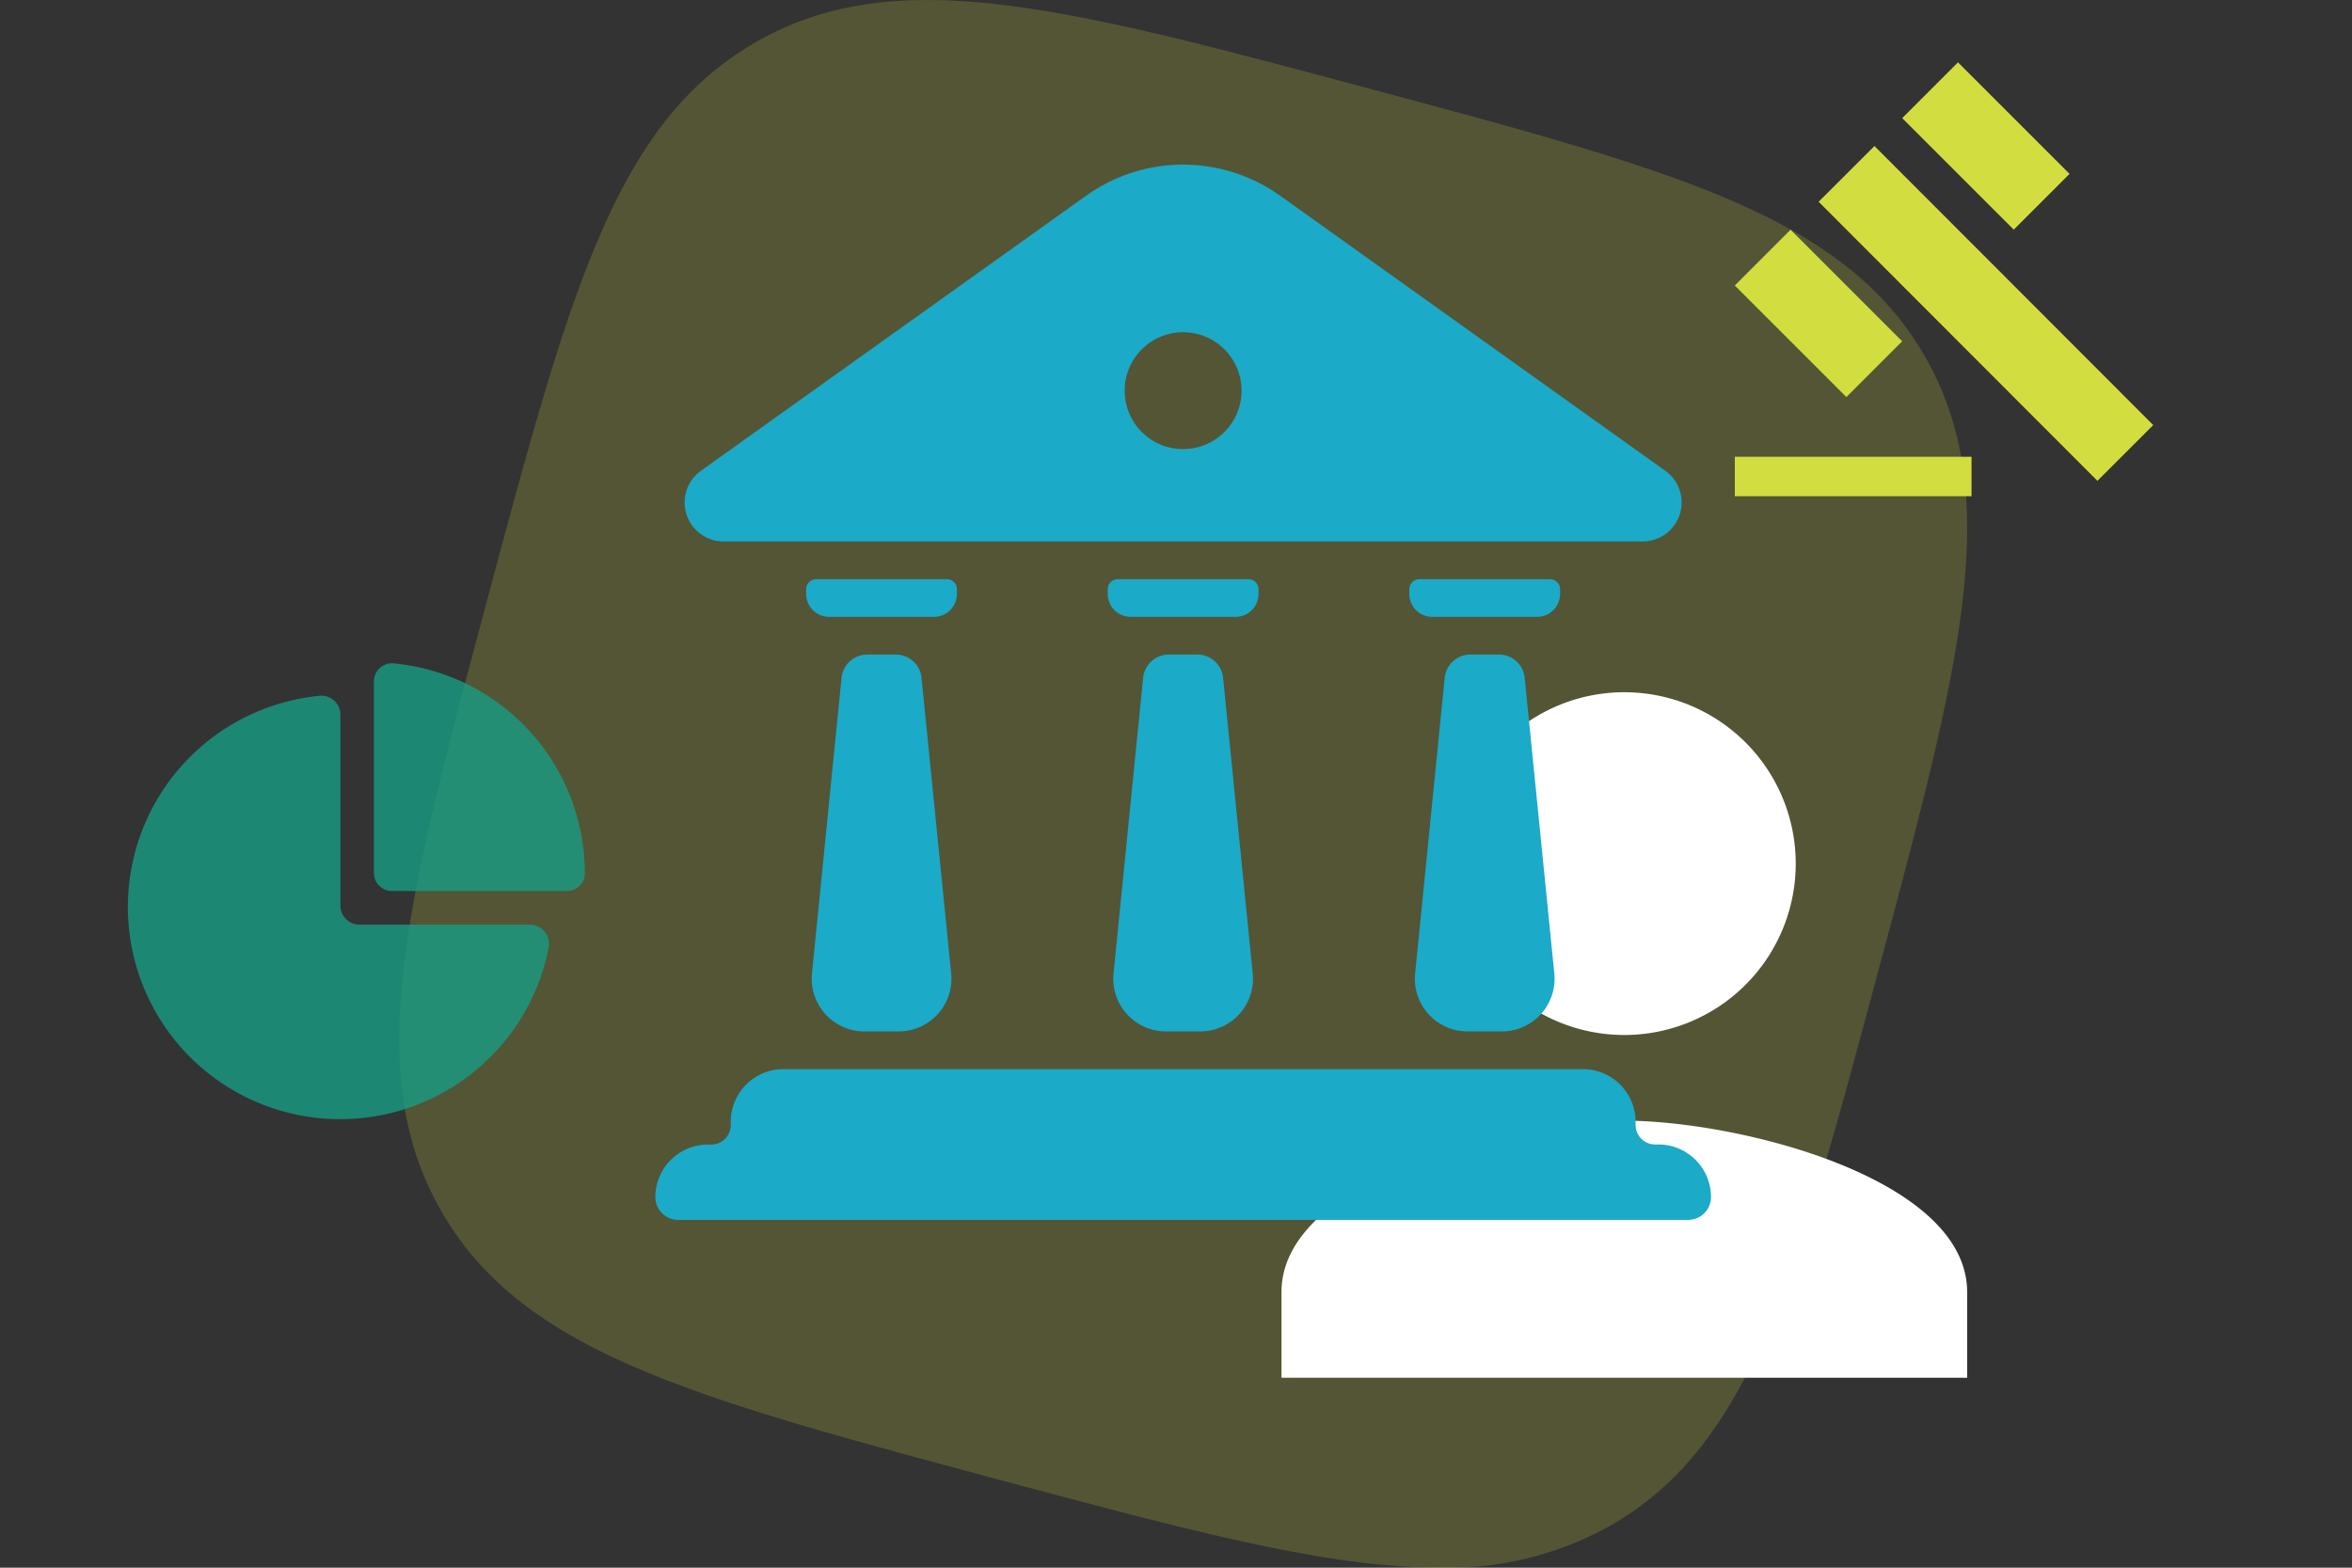 <svg xmlns="http://www.w3.org/2000/svg" width="165" height="110.001" viewBox="0 0 165 110.001">
  <rect x="0" y="0" width="165" height="110.001" fill="#333333" stroke="none"/>
  <g id="Grupo_9424" data-name="Grupo 9424" transform="translate(-883 -1002)">
    <path id="Unión_63" data-name="Unión 63" d="M24.967,2.983C15.13,8.662,11.943,20.553,6.216,41.929s-8.91,33.251-3.235,43.1c5.679,9.837,17.57,13.023,38.946,18.751s33.267,8.914,43.1,3.235,13.022-17.57,18.751-38.946,8.914-33.267,3.235-43.1S89.447,11.946,68.071,6.218C54.577,2.6,44.864,0,37.061,0A23.331,23.331,0,0,0,24.967,2.983Z" transform="translate(1021 1112.001) rotate(180)" fill="#d2de40" opacity="0.2"/>
    <path id="Trazado_7606" data-name="Trazado 7606" d="M28.049,28.049A12.025,12.025,0,1,0,16.025,16.025,12.021,12.021,0,0,0,28.049,28.049Zm0,6.012C20.023,34.062,4,38.09,4,46.086V52.1H52.1V46.086C52.1,38.09,36.076,34.062,28.049,34.062Z" transform="translate(968.901 1046.573)" fill="#fff"/>
    <rect id="Rectángulo_1560" data-name="Rectángulo 1560" width="165" height="110" transform="translate(883 1002)" fill="none"/>
    <g id="Layer_2" data-name="Layer 2" transform="translate(78.976 1009.549)" style="isolation: isolate">
      <g id="Grupo_90" data-name="Grupo 90" transform="translate(850 4)">
        <path id="Trazado_329" data-name="Trazado 329" d="M851.6,62.578h70.855a1.6,1.6,0,0,0,1.6-1.6,3.692,3.692,0,0,0-3.693-3.693h-.229a1.367,1.367,0,0,1-1.367-1.367v-.229A3.692,3.692,0,0,0,915.065,52H858.982a3.692,3.692,0,0,0-3.693,3.693v.229a1.367,1.367,0,0,1-1.367,1.367h-.229A3.692,3.692,0,0,0,850,60.982,1.6,1.6,0,0,0,851.6,62.578Z" transform="translate(-850 11.469)" fill="#1baac7"/>
        <path id="Trazado_330" data-name="Trazado 330" d="M864.2,30h-2.012a1.81,1.81,0,0,0-1.8,1.63l-2.075,20.743A3.7,3.7,0,0,0,862,56.445h2.393a3.7,3.7,0,0,0,3.685-4.073L866,31.63A1.81,1.81,0,0,0,864.2,30Z" transform="translate(-847.327 4.379)" fill="#1baac7"/>
        <path id="Trazado_331" data-name="Trazado 331" d="M868.578,26.706a.706.706,0,0,0-.706-.706h-9.166a.706.706,0,0,0-.706.706v.329a1.609,1.609,0,0,0,1.609,1.609h7.36a1.609,1.609,0,0,0,1.609-1.609Z" transform="translate(-847.422 3.09)" fill="#1baac7"/>
        <path id="Trazado_332" data-name="Trazado 332" d="M880.2,30h-2.012a1.81,1.81,0,0,0-1.8,1.63l-2.075,20.743A3.7,3.7,0,0,0,878,56.445h2.393a3.7,3.7,0,0,0,3.685-4.073L882,31.63A1.81,1.81,0,0,0,880.2,30Z" transform="translate(-842.171 4.379)" fill="#1baac7"/>
        <path id="Trazado_333" data-name="Trazado 333" d="M884.578,26.706a.706.706,0,0,0-.706-.706h-9.166a.706.706,0,0,0-.706.706v.329a1.609,1.609,0,0,0,1.609,1.609h7.36a1.609,1.609,0,0,0,1.609-1.609Z" transform="translate(-842.265 3.09)" fill="#1baac7"/>
        <path id="Trazado_334" data-name="Trazado 334" d="M896.2,30h-2.012a1.81,1.81,0,0,0-1.8,1.63l-2.075,20.743A3.7,3.7,0,0,0,894,56.445h2.393a3.7,3.7,0,0,0,3.685-4.073L898,31.63A1.81,1.81,0,0,0,896.2,30Z" transform="translate(-837.014 4.379)" fill="#1baac7"/>
        <path id="Trazado_335" data-name="Trazado 335" d="M900.578,26.706a.706.706,0,0,0-.706-.706h-9.166a.706.706,0,0,0-.706.706v.329a1.609,1.609,0,0,0,1.609,1.609h7.36a1.609,1.609,0,0,0,1.609-1.609Z" transform="translate(-837.109 3.09)" fill="#1baac7"/>
        <path id="Trazado_336" data-name="Trazado 336" d="M854.288,30.445h64.474a2.736,2.736,0,0,0,1.591-4.962l-27.022-19.3a11.706,11.706,0,0,0-13.611,0L852.7,25.483A2.736,2.736,0,0,0,854.288,30.445Zm32.237-14.683a4.1,4.1,0,1,1-4.1,4.1A4.1,4.1,0,0,1,886.525,15.763Z" transform="translate(-849.502 -4)" fill="#1baac7"/>
      </g>
    </g>
    <g id="Layer_2-2" data-name="Layer 2" transform="translate(229.944 1044.445)" opacity="0.8" style="mix-blend-mode: multiply;isolation: isolate">
      <path id="Trazado_177" data-name="Trazado 177" d="M676.36,37.764a14.888,14.888,0,0,0,15.188-12.029,1.349,1.349,0,0,0-1.32-1.608H678.28a1.343,1.343,0,0,1-1.343-1.343V9.407a1.333,1.333,0,0,0-1.44-1.34,14.889,14.889,0,0,0,.863,29.7Z" transform="translate(0 -1.693)" fill="#169c82"/>
      <path id="Trazado_178" data-name="Trazado 178" d="M693.515,4.1a1.261,1.261,0,0,0-1.361,1.263V18.812a1.264,1.264,0,0,0,1.264,1.264H705.7a1.241,1.241,0,0,0,1.251-1.221v-.013A14.8,14.8,0,0,0,693.515,4.1Z" transform="translate(-12.866)" fill="#169c82"/>
    </g>
    <g id="Grupo_9422" data-name="Grupo 9422" transform="translate(1003.702 1005.376)" style="mix-blend-mode: multiply;isolation: isolate">
      <g id="Grupo_9421" data-name="Grupo 9421" transform="translate(0.999 0.998)">
        <rect id="Rectángulo_1579" data-name="Rectángulo 1579" width="5.535" height="27.675" transform="translate(5.882 9.784) rotate(-44.968)" fill="#d2de40"/>
        <rect id="Rectángulo_1580" data-name="Rectángulo 1580" width="5.535" height="11.07" transform="matrix(0.707, -0.707, 0.707, 0.707, 11.744, 3.914)" fill="#d2de40"/>
        <rect id="Rectángulo_1581" data-name="Rectángulo 1581" width="5.535" height="11.07" transform="translate(0 15.659) rotate(-45)" fill="#d2de40"/>
        <rect id="Rectángulo_1582" data-name="Rectángulo 1582" width="16.605" height="2.767" transform="translate(0.002 27.677)" fill="#d2de40"/>
      </g>
    </g>
  </g>
</svg>
